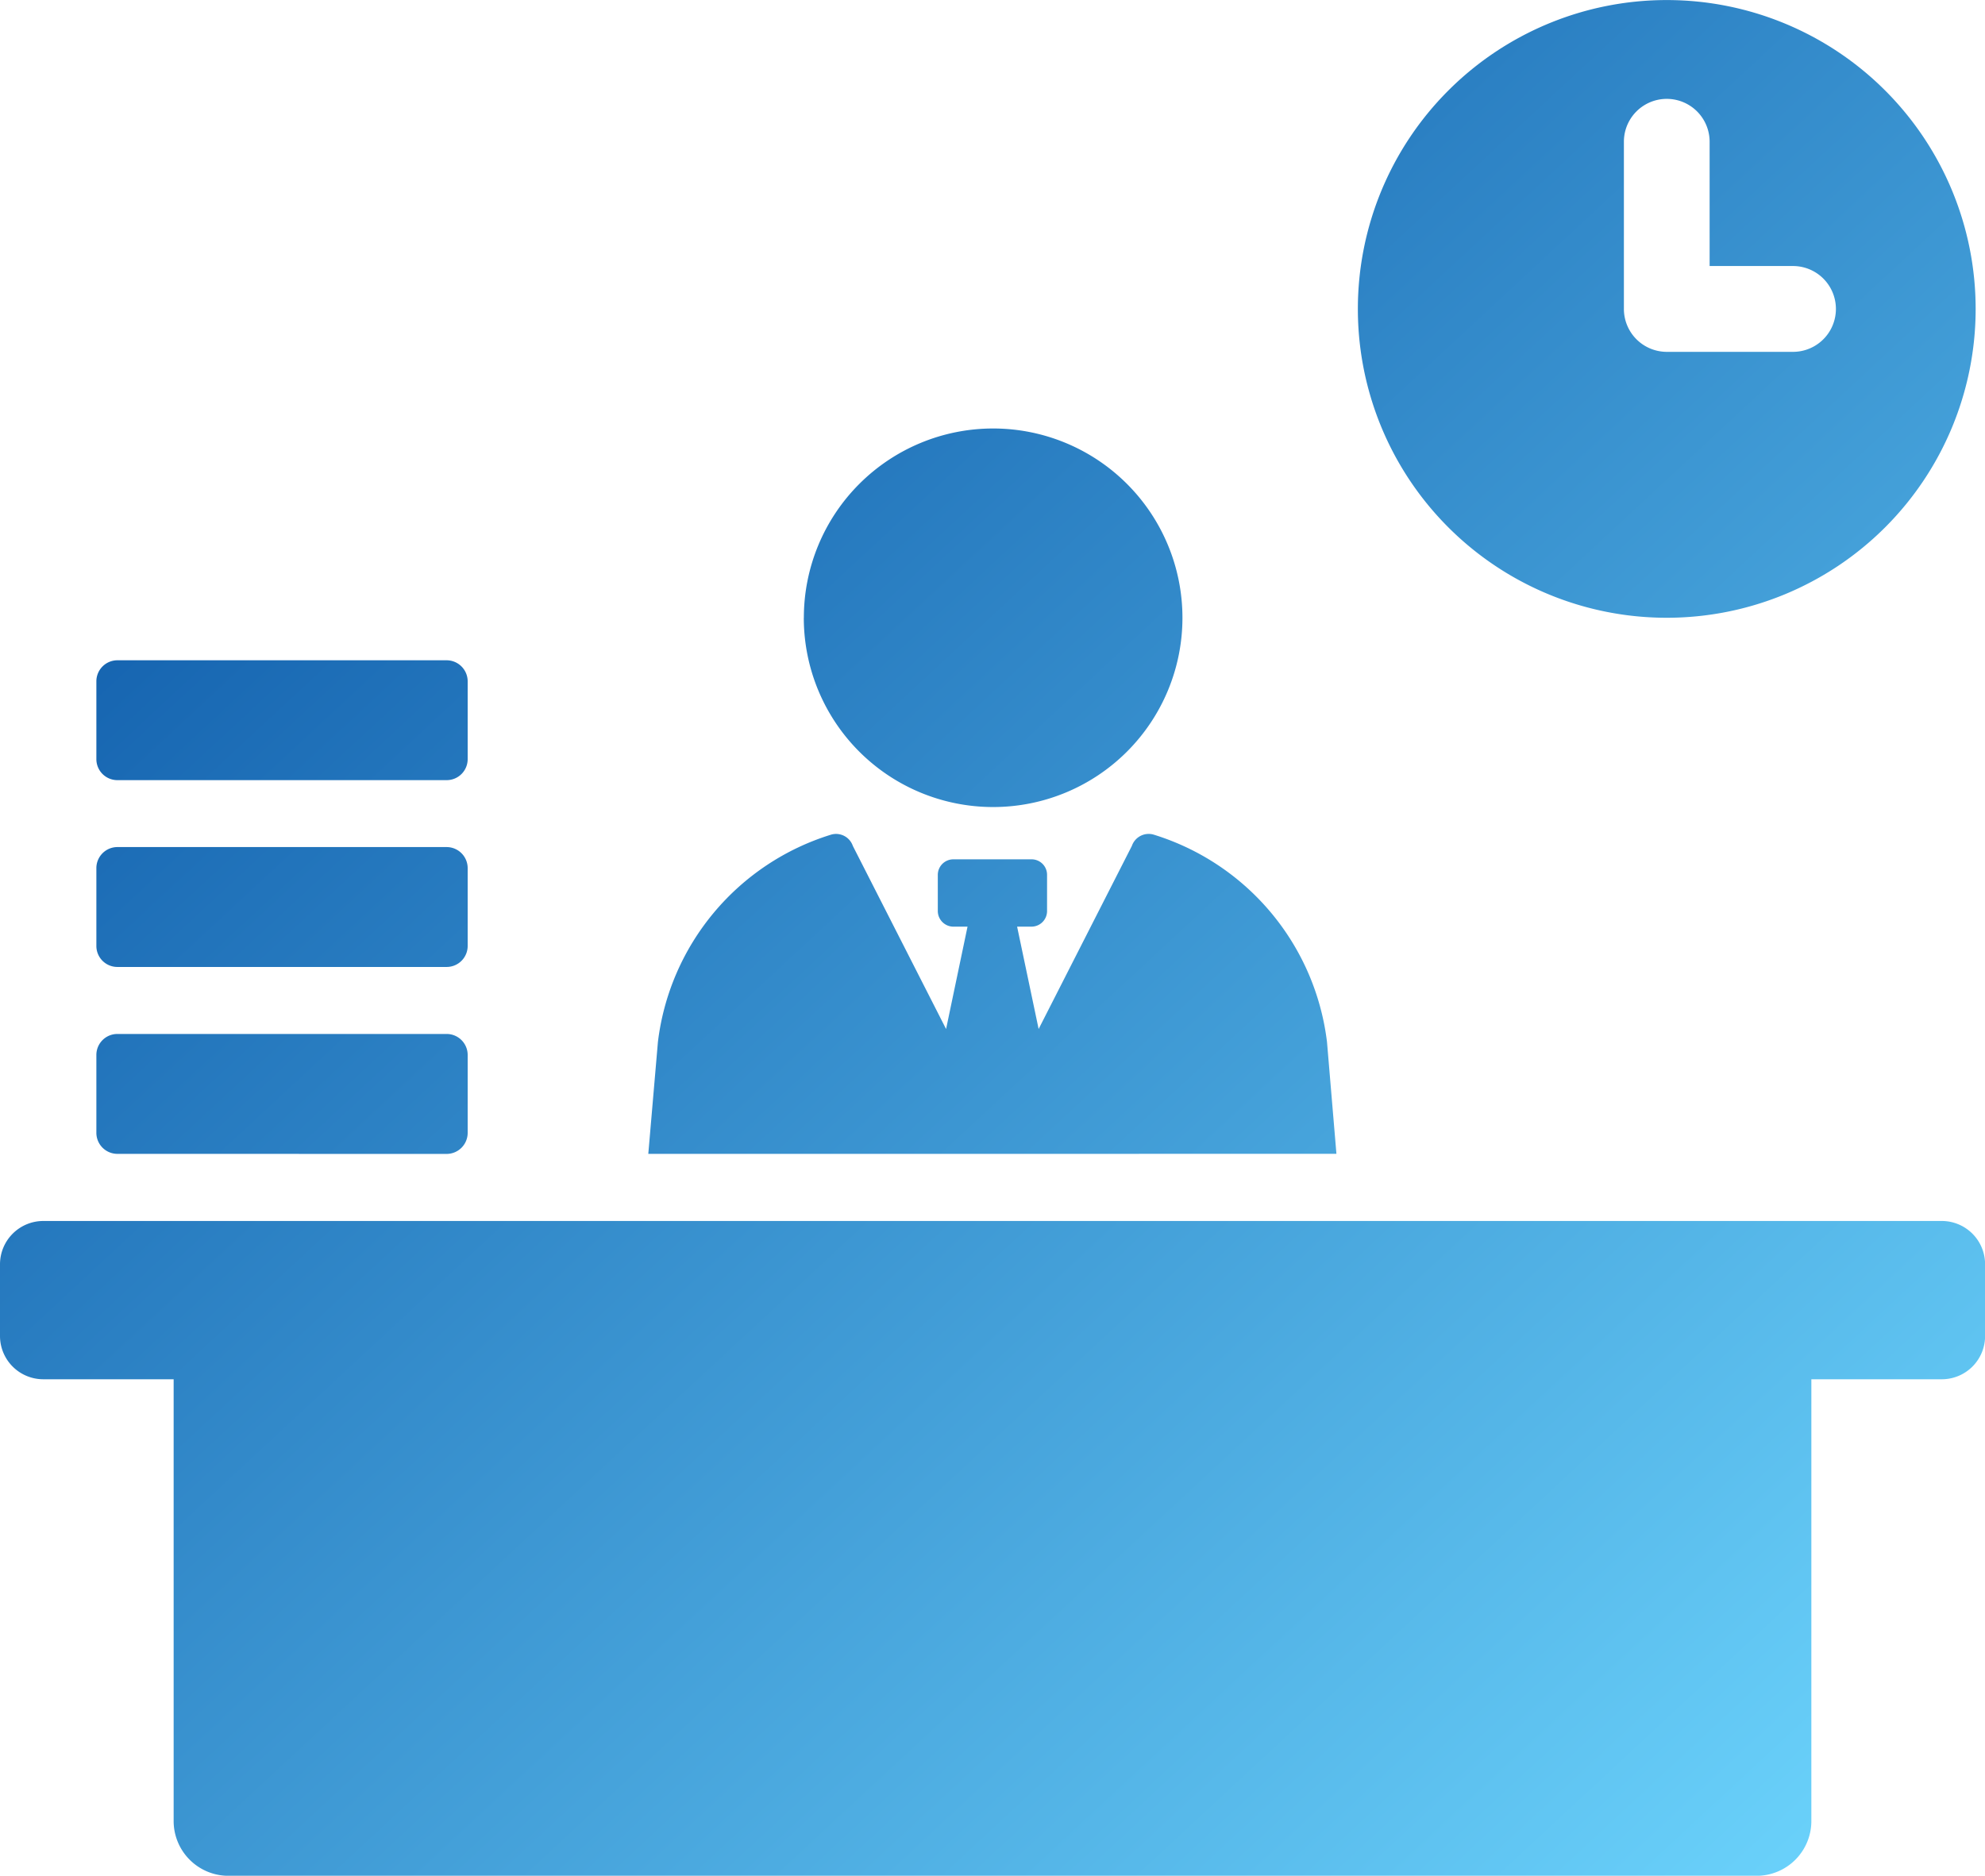 <svg id="data-icon-3-3" xmlns="http://www.w3.org/2000/svg" xmlns:xlink="http://www.w3.org/1999/xlink" width="70.258" height="66.398" viewBox="0 0 70.258 66.398">
  <defs>
    <clipPath id="clip-path">
      <rect id="長方形_33906" data-name="長方形 33906" width="70.258" height="66.398" fill="#7bc839"/>
    </clipPath>
    <linearGradient id="linear-gradient" x1="1" y1="1" x2="0" gradientUnits="objectBoundingBox">
      <stop offset="0" stop-color="#6fd8ff"/>
      <stop offset="1" stop-color="#00489d"/>
    </linearGradient>
  </defs>
  <g id="グループ_381602" data-name="グループ 381602" clip-path="url(#clip-path)">
    <path id="合体_97" data-name="合体 97" d="M8.085,66.4A1.94,1.94,0,0,1,6.146,64.45V48.823H1.531A1.532,1.532,0,0,1,0,47.293V44.75a1.534,1.534,0,0,1,1.531-1.53h67.2a1.533,1.533,0,0,1,1.53,1.53v2.543a1.531,1.531,0,0,1-1.53,1.53H64.112V64.45A1.939,1.939,0,0,1,62.174,66.4ZM22.946,40.844l.341-3.964a8.784,8.784,0,0,1,6.13-7.336.628.628,0,0,1,.769.4l3.3,6.481.759-3.623h-.5a.556.556,0,0,1-.552-.553V30.965a.551.551,0,0,1,.552-.547H36.51a.547.547,0,0,1,.55.547v1.283a.552.552,0,0,1-.55.553H36l.762,3.623,3.3-6.481a.629.629,0,0,1,.769-.4,8.791,8.791,0,0,1,6.137,7.336l.334,3.964Zm-18.794,0a.745.745,0,0,1-.741-.746V37.343a.743.743,0,0,1,.741-.743H15.807a.744.744,0,0,1,.746.743V40.1a.746.746,0,0,1-.746.746Zm0-6.616a.743.743,0,0,1-.741-.743V30.727a.745.745,0,0,1,.741-.743H15.807a.746.746,0,0,1,.746.743v2.758a.744.744,0,0,1-.746.743Zm24.3-12.361a6.7,6.7,0,1,1,6.7,6.7A6.7,6.7,0,0,1,28.45,21.867Zm-24.3,5.748a.743.743,0,0,1-.741-.742V24.114a.745.745,0,0,1,.741-.742H15.807a.746.746,0,0,1,.746.742v2.759a.743.743,0,0,1-.746.742ZM48.061,10.933A10.933,10.933,0,1,1,58.995,21.867,10.93,10.93,0,0,1,48.061,10.933Zm9.416-5.918v5.918a1.519,1.519,0,0,0,1.517,1.521h4.468a1.519,1.519,0,1,0,0-3.038H60.511v-4.4a1.517,1.517,0,1,0-3.034,0Z" transform="translate(0 0.001)" fill="url(#linear-gradient)"/>
  </g>
</svg>
